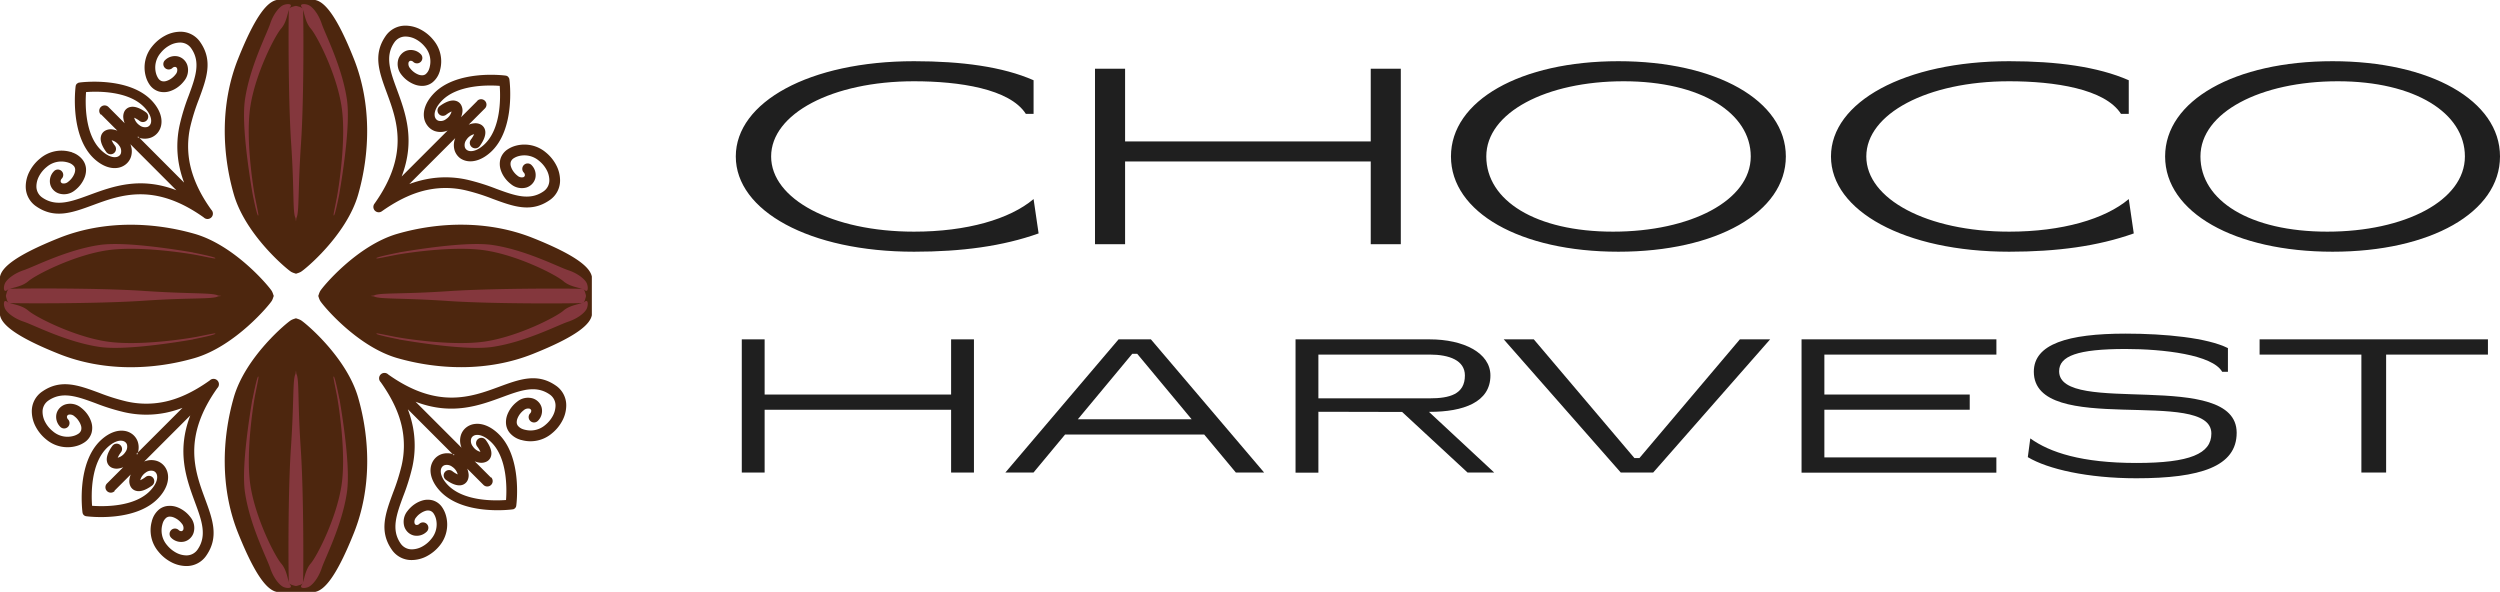 <svg id="Layer_1" data-name="Layer 1" xmlns="http://www.w3.org/2000/svg" viewBox="0 0 934.57 221.27"><defs><style>.cls-1{fill:#1f1f1f;}.cls-2{fill:#4d260e;}.cls-2,.cls-3{fill-rule:evenodd;}.cls-3{fill:#84373d;}</style></defs><path class="cls-1" d="M275.06,58.49c0-20.33,27.55-35.61,66.63-35.61,17.8,0,33.17,2.06,44.69,7.12V42.56h-2.9c-6-9.37-24.93-12.18-41.79-12.18-30.65,0-53.42,12.18-53.42,28.11S311,86.6,341.69,86.6c19.77,0,35.79-4.68,44.69-12.18l1.88,12.84c-13.4,4.78-28.77,6.84-46.57,6.84C302.61,94.1,275.06,78.82,275.06,58.49Z"/><path class="cls-1" d="M523.66,25.69v65.6H512.42V60.36H420.59V91.29H409.34V25.69h11.25V52.87h91.83V25.69Z"/><path class="cls-1" d="M542.41,58.49c0-20.9,26-35.61,62.59-35.61s62.6,14.71,62.6,35.61S641.64,94.1,605,94.1,542.41,79.39,542.41,58.49Zm112.07,0c0-16.21-18.65-28.11-47.51-28.11S555.62,42,555.62,58.49,574.08,86.6,603,86.6,654.48,75,654.48,58.49Z"/><path class="cls-1" d="M684.47,58.49c0-20.33,27.55-35.61,66.62-35.61,17.8,0,33.17,2.06,44.7,7.12V42.56h-2.91c-6-9.37-24.92-12.18-41.79-12.18-30.64,0-53.41,12.18-53.41,28.11S720.45,86.6,751.09,86.6c19.77,0,35.8-4.68,44.7-12.18l1.87,12.84c-13.4,4.78-28.77,6.84-46.57,6.84C712,94.1,684.47,78.82,684.47,58.49Z"/><path class="cls-1" d="M809.38,58.49c0-20.9,26-35.61,62.59-35.61s62.6,14.71,62.6,35.61S908.61,94.1,872,94.1,809.38,79.39,809.38,58.49Zm112.07,0c0-16.21-18.65-28.11-47.51-28.11S822.59,42,822.59,58.49,841.05,86.6,870,86.6,921.45,75,921.45,58.49Z"/><path class="cls-1" d="M364.09,126.86v49.79h-8.54V153.18H285.84v23.47H277.3V126.86h8.54v20.63h69.71V126.86Z"/><path class="cls-1" d="M450.16,162.43h-52l-11.81,14.22H375.83l42.32-49.79h12.09l42.33,49.79H462Zm-4.69-5.7-20.35-24.47h-1.85l-20.34,24.47Z"/><path class="cls-1" d="M548.62,176.65,524.15,154l-31.3-.07v22.76h-8.54V126.86h50.15c12.59,0,22.7,5,22.7,13.51,0,10-10.11,13.59-22.7,13.59h-.28l24.4,22.69Zm-55.77-27.74h41.61c7.4,0,13.16-1.49,13.16-8.54,0-5.62-5.76-7.82-13.16-7.82H492.85Z"/><path class="cls-1" d="M562.14,126.86h11.24L611,171.25h1.85l37.56-44.39h11.31L618,176.65H605.89Z"/><path class="cls-1" d="M673.47,126.86h72.84v5.69H682v14.94h54.34v5.69H682V171h64.3v5.69H673.47Z"/><path class="cls-1" d="M758.05,170.89l.93-7c7.32,5.26,19.2,9.18,39.69,9.18,20.06,0,28-3.49,28-11,0-17.64-66.37,1.49-66.37-23.12,0-10.32,12.66-14.23,34.29-14.23,14.86,0,30.59,1.57,38.27,5.41V139h-2.14c-3.62-6.4-22-8.54-36.13-8.54-18,0-24.83,2.64-24.83,8.33,0,16.93,66.37-1.14,66.37,23,0,12.59-13.52,17-37.49,17C780.46,178.79,765.52,175.37,758.05,170.89Z"/><path class="cls-1" d="M930.06,132.55H892v44.1h-9.25v-44.1H844.7v-5.69h85.36Z"/><path class="cls-2" d="M221.26,103.43c-.65-3.27-5.12-7.7-22-14.45s-35.36-6-50.66-1.59-28.3,20.19-28.95,21.5a7.16,7.16,0,0,0-.58,1.55H119a1.42,1.42,0,0,0,0,.19,1.63,1.63,0,0,0,0,.2h.06a7,7,0,0,0,.58,1.54c.65,1.32,13.66,17.14,28.95,21.51s33.77,5.16,50.66-1.59,21.35-11.18,22-14.45c0-.1,0-14.31,0-14.41Z"/><path class="cls-3" d="M219.06,110.63a3.92,3.92,0,0,0-.16-.74c-.25-.79-.39-1.69-1.19-1.88s-32.68-.35-50.16.84-25.52.5-27.71,1.59c-.14.07-1.15.13-1.23.19.08.07,1.09.13,1.23.2,2.19,1.09,10.23.5,27.71,1.69s49.37.94,50.16.74.94-1.09,1.19-1.88a3.85,3.85,0,0,0,.16-.75ZM149.13,94.37c9.28-1.58,26.2-4.06,34.86-2.8,12.32,1.79,24.53,8.14,28.41,9.43s6.45,3.58,7,5,.49,3.48-.8,2.48-5.26-1-8-3.37-16.94-9.67-29.3-11.52-31.19,1.29-33.47,1.73-6.56,1.34-6.91,1.3c-1.82-.26,8-2.18,8.2-2.22Zm0,32.53c9.28,1.58,26.2,4.06,34.86,2.8,12.32-1.79,24.53-8.15,28.41-9.44s6.45-3.57,7-5,.49-3.48-.8-2.48-5.26,1-8,3.37-16.94,9.67-29.3,11.52-31.19-1.29-33.47-1.73-6.56-1.35-6.91-1.3c-1.82.26,8,2.18,8.2,2.22Z"/><path class="cls-2" d="M103.43,0C100.16.66,95.73,5.13,89,22s-6,35.36-1.59,50.66,20.19,28.3,21.51,29a7,7,0,0,0,1.54.58v.06l.2,0,.19,0v-.06a7.16,7.16,0,0,0,1.55-.58c1.31-.65,17.13-13.66,21.5-28.95S139,38.9,132.29,22,121.11.66,117.84,0Z"/><path class="cls-3" d="M110.64,2.21a3.85,3.85,0,0,0-.75.16c-.79.25-1.69.4-1.88,1.19s-.35,32.68.84,50.16.5,25.52,1.59,27.71c.07.14.13,1.15.2,1.23.06-.08.12-1.09.19-1.23,1.09-2.19.5-10.23,1.69-27.71s.94-49.37.74-50.16-1.09-.94-1.88-1.19a3.92,3.92,0,0,0-.74-.16ZM94.37,72.14c-1.58-9.28-4.06-26.2-2.8-34.86C93.36,25,99.72,12.75,101,8.87s3.57-6.45,5-7,3.48-.49,2.48.8-1,5.26-3.37,8S95.41,27.6,93.56,40s1.29,31.19,1.73,33.47,1.35,6.56,1.3,6.91c-.26,1.82-2.18-8-2.22-8.2Zm32.53,0c1.58-9.28,4.06-26.2,2.8-34.86-1.79-12.32-8.14-24.53-9.43-28.41s-3.58-6.45-5-7-3.48-.49-2.48.8,1,5.26,3.37,8S125.86,27.6,127.71,40,126.42,71.15,126,73.43s-1.34,6.56-1.3,6.91c.26,1.82,2.18-8,2.22-8.2Z"/><path class="cls-2" d="M0,117.84c.65,3.27,5.12,7.7,22,14.45s35.36,6,50.66,1.59,28.3-20.19,29-21.51a7,7,0,0,0,.58-1.54h.07a1.1,1.1,0,0,0,0-.2,1,1,0,0,0,0-.19h-.07a7.16,7.16,0,0,0-.58-1.55C101,107.58,88,91.76,72.67,87.39S38.9,82.23,22,89,.66,100.16,0,103.43c0,.1,0,14.31,0,14.41Z"/><path class="cls-3" d="M2.21,110.63a3.85,3.85,0,0,0,.16.75c.25.79.4,1.69,1.19,1.88s32.68.35,50.16-.84,25.52-.5,27.71-1.59c.14-.07,1.15-.13,1.23-.2-.08-.06-1.09-.12-1.23-.19-2.19-1.09-10.23-.5-27.71-1.69S4.36,107.81,3.56,108s-.94,1.09-1.19,1.88a3.92,3.92,0,0,0-.16.74ZM72.14,126.9c-9.27,1.58-26.2,4.06-34.86,2.8-12.31-1.79-24.53-8.15-28.4-9.44s-6.46-3.57-7.06-5-.49-3.48.8-2.48,5.26,1,8,3.37,17,9.67,29.3,11.52,31.19-1.29,33.47-1.73,6.56-1.35,6.91-1.3c1.82.26-8,2.18-8.2,2.22Zm0-32.53c-9.27-1.58-26.2-4.06-34.86-2.8C25,93.36,12.75,99.71,8.88,101s-6.46,3.58-7.06,5-.49,3.48.8,2.48,5.26-1,8-3.37,17-9.67,29.3-11.52,31.19,1.29,33.47,1.73,6.56,1.34,6.91,1.3c1.82-.26-8-2.18-8.2-2.22Z"/><path class="cls-2" d="M117.84,221.26c3.27-.65,7.7-5.12,14.45-22s6-35.36,1.59-50.66-20.19-28.3-21.5-28.95a7.16,7.16,0,0,0-1.55-.58V119l-.19,0-.2,0v.06a7,7,0,0,0-1.54.58c-1.32.65-17.14,13.66-21.51,28.95S82.23,182.37,89,199.26s11.18,21.35,14.45,22c.1,0,14.31,0,14.41,0Z"/><path class="cls-3" d="M110.64,219.06a3.92,3.92,0,0,0,.74-.16c.79-.25,1.69-.39,1.88-1.19s.35-32.68-.84-50.16-.5-25.52-1.59-27.71c-.07-.14-.13-1.15-.19-1.23-.07.08-.13,1.09-.2,1.23-1.09,2.19-.5,10.23-1.69,27.71s-.94,49.37-.74,50.16,1.09.94,1.88,1.19a3.85,3.85,0,0,0,.75.16Zm16.26-69.93c1.58,9.27,4.06,26.2,2.8,34.86-1.79,12.31-8.14,24.53-9.43,28.4s-3.58,6.46-5,7.06-3.48.49-2.48-.8,1-5.26,3.37-8,9.67-17,11.52-29.3-1.29-31.19-1.73-33.47-1.34-6.56-1.3-6.91c.26-1.82,2.18,8,2.22,8.2Zm-32.53,0c-1.58,9.27-4.06,26.2-2.8,34.86,1.79,12.31,8.15,24.53,9.44,28.4s3.57,6.46,5,7.06,3.48.49,2.48-.8-1-5.26-3.37-8-9.67-17-11.52-29.3,1.29-31.19,1.73-33.47,1.35-6.56,1.3-6.91c-.26-1.82-2.18,8-2.22,8.2Z"/><path class="cls-2" d="M178.42,37.68a2,2,0,0,1,2.85,2.86l-6.08,6.08a7.06,7.06,0,0,1,2-.52,4.4,4.4,0,0,1,2.41.39,3.23,3.23,0,0,1,1.75,2.22c.32,1.38-.17,3.35-2,5.88A2,2,0,1,1,176,52.21a10,10,0,0,0,1.25-2.05,4.86,4.86,0,0,0-2.88,2.08,3.26,3.26,0,0,0-.58,2.84,2,2,0,0,0,.64.91,2.36,2.36,0,0,0,1.2.48c1.35.17,3.18-.44,5.25-2.31,6.49-5.86,6.25-17.76,5.93-22.06-4.29-.32-16.19-.55-22,5.94-1.87,2.07-2.49,3.9-2.31,5.25a2.4,2.4,0,0,0,.48,1.2,2,2,0,0,0,.91.64,3.24,3.24,0,0,0,2.84-.59,4.89,4.89,0,0,0,2.08-2.87,10.27,10.27,0,0,0-2.06,1.25,2,2,0,1,1-2.37-3.25c2.53-1.85,4.5-2.34,5.87-2a3.19,3.19,0,0,1,2.22,1.75,4.39,4.39,0,0,1,.4,2.4,7.39,7.39,0,0,1-.52,2l6.08-6.09Zm-8.19,13.91L153,68.81A40.81,40.81,0,0,1,159.36,67a37,37,0,0,1,15.5.23,80.36,80.36,0,0,1,10.71,3.37c6.7,2.46,12.34,4.54,17.52,1a5,5,0,0,0,2.27-4.25,8.22,8.22,0,0,0-1-3.8,11,11,0,0,0-2.85-3.43,8.36,8.36,0,0,0-7.71-1.74,6.46,6.46,0,0,0-1.74.77,2.63,2.63,0,0,0-1.12,1.38,3.1,3.1,0,0,0,.07,1.75,6.28,6.28,0,0,0,.79,1.63,7.49,7.49,0,0,0,.75.95h0a7.22,7.22,0,0,0,.87.79,2.46,2.46,0,0,0,2.17.61A1,1,0,0,0,196,66a.76.76,0,0,0,.2-.36,1.36,1.36,0,0,0-.44-1.18,2,2,0,0,1,3-2.69,5.26,5.26,0,0,1,1.35,4.87,4.86,4.86,0,0,1-1.22,2.16,5,5,0,0,1-2.11,1.3A6.37,6.37,0,0,1,191,68.83a12.16,12.16,0,0,1-1.38-1.24h0a12.15,12.15,0,0,1-1.17-1.47,10.31,10.31,0,0,1-1.3-2.72,7.16,7.16,0,0,1-.07-4,6.47,6.47,0,0,1,2.72-3.58,10.39,10.39,0,0,1,2.84-1.3A12.41,12.41,0,0,1,204,56.94a15.22,15.22,0,0,1,3.87,4.68,12.41,12.41,0,0,1,1.5,5.7,8.89,8.89,0,0,1-4,7.57c-6.89,4.71-13.43,2.31-21.18-.55A76.43,76.43,0,0,0,174,71.13a32.91,32.91,0,0,0-13.83-.22c-5.15,1-10.87,3.45-17.33,8A2,2,0,0,1,140,76.13c13.09-18.39,8.42-31.07,4.63-41.35-2.86-7.76-5.27-14.29-.55-21.19a8.9,8.9,0,0,1,7.57-4,12.24,12.24,0,0,1,5.69,1.5A15,15,0,0,1,162,14.94a12.38,12.38,0,0,1,2.46,11.41l0,.09-.08.27v0l-.11.3v0h0a8.21,8.21,0,0,1-2.68,3.85,6.17,6.17,0,0,1-3.29,1.23h0a7.8,7.8,0,0,1-3.24-.48A11.2,11.2,0,0,1,150.13,28a6.39,6.39,0,0,1-1.23-5.85,5,5,0,0,1,1.3-2.1,4.75,4.75,0,0,1,2.16-1.22,5.21,5.21,0,0,1,4.86,1.35,2,2,0,1,1-2.68,3,1.37,1.37,0,0,0-1.18-.45.88.88,0,0,0-.36.21,1.08,1.08,0,0,0-.28.45,2.49,2.49,0,0,0,.62,2.17,7.14,7.14,0,0,0,3.09,2.33,3.74,3.74,0,0,0,1.54.25h0a2.11,2.11,0,0,0,1.16-.42,4.31,4.31,0,0,0,1.31-2h0l.08-.25.07-.19v-.07a8.38,8.38,0,0,0-1.74-7.71,11.09,11.09,0,0,0-3.43-2.84,8.25,8.25,0,0,0-3.8-1,5,5,0,0,0-4.25,2.27c-3.54,5.17-1.46,10.82,1,17.51,3.2,8.69,7,18.95,1.78,32.54l17.19-17.19a6.85,6.85,0,0,1-4.8.21A6,6,0,0,1,159.82,47a6.4,6.4,0,0,1-1.33-3.21c-.31-2.4.56-5.41,3.32-8.46,8.47-9.39,26.37-7.18,27.12-7.08a2.45,2.45,0,0,1,.37.08h0l.07,0,.17.08h0l.19.11h0l0,0h0l.22.18.05.05,0,.05.18.22h0l0,0v0a1.18,1.18,0,0,1,.11.19v0l.08.17,0,.06v0h0a2.21,2.21,0,0,1,.08.37c.09.75,2.31,18.64-7.08,27.12-3.05,2.75-6.06,3.63-8.46,3.32A6.46,6.46,0,0,1,172,59.13,6,6,0,0,1,170,56.39a6.85,6.85,0,0,1,.21-4.8Zm-5.78-25.15a2,2,0,0,1-.11.26l.11-.26Z"/><path class="cls-2" d="M183.59,178.42a2,2,0,0,1-2.86,2.85l-6.08-6.08a7.06,7.06,0,0,1,.52,2,4.4,4.4,0,0,1-.39,2.41,3.26,3.26,0,0,1-2.22,1.75c-1.38.32-3.35-.17-5.88-2a2,2,0,0,1,2.38-3.24,10.5,10.5,0,0,0,2.05,1.25,4.86,4.86,0,0,0-2.08-2.88,3.26,3.26,0,0,0-2.84-.58,2,2,0,0,0-.91.64,2.36,2.36,0,0,0-.48,1.2c-.17,1.35.44,3.18,2.31,5.25,5.86,6.49,17.76,6.25,22.06,5.93.32-4.29.55-16.19-5.94-22-2.07-1.87-3.9-2.49-5.25-2.31a2.36,2.36,0,0,0-1.2.48,2,2,0,0,0-.64.91,3.24,3.24,0,0,0,.59,2.84,4.93,4.93,0,0,0,2.87,2.08,10,10,0,0,0-1.25-2.06,2,2,0,1,1,3.25-2.37c1.85,2.53,2.34,4.5,2,5.87a3.19,3.19,0,0,1-1.75,2.22,4.39,4.39,0,0,1-2.4.4,7.07,7.07,0,0,1-2-.53l6.09,6.09Zm-13.91-8.19L152.46,153a40.81,40.81,0,0,1,1.85,6.36,37,37,0,0,1-.23,15.5,79.83,79.83,0,0,1-3.37,10.71c-2.46,6.7-4.54,12.34-1,17.52a5,5,0,0,0,4.25,2.27,8.22,8.22,0,0,0,3.8-1,11,11,0,0,0,3.43-2.85,8.4,8.4,0,0,0,1.75-7.71,6.45,6.45,0,0,0-.78-1.74,2.58,2.58,0,0,0-1.38-1.12A3.1,3.1,0,0,0,159,191a6.28,6.28,0,0,0-1.63.79,7.49,7.49,0,0,0-1,.75h0a7.22,7.22,0,0,0-.79.87,2.45,2.45,0,0,0-.61,2.17,1.1,1.1,0,0,0,.27.46.76.76,0,0,0,.36.2,1.36,1.36,0,0,0,1.18-.44,2,2,0,0,1,2.69,3,5.26,5.26,0,0,1-4.87,1.35,4.86,4.86,0,0,1-2.16-1.22,5.08,5.08,0,0,1-1.3-2.11,6.37,6.37,0,0,1,1.23-5.84,10.68,10.68,0,0,1,1.25-1.38h0a10.54,10.54,0,0,1,1.46-1.17,10.31,10.31,0,0,1,2.72-1.3,7.07,7.07,0,0,1,4-.07,6.42,6.42,0,0,1,3.58,2.72,10.39,10.39,0,0,1,1.3,2.84A12.42,12.42,0,0,1,164.33,204a15.36,15.36,0,0,1-4.68,3.87,12.27,12.27,0,0,1-5.7,1.49,8.85,8.85,0,0,1-7.57-4c-4.71-6.89-2.3-13.43.55-21.18A76.43,76.43,0,0,0,150.14,174a33.12,33.12,0,0,0,.22-13.84c-1-5.14-3.45-10.86-8.05-17.32a2,2,0,0,1,2.83-2.85c18.39,13.09,31.07,8.42,41.35,4.63,7.76-2.86,14.3-5.27,21.19-.55a8.9,8.9,0,0,1,4,7.56,12.28,12.28,0,0,1-1.5,5.7,15.26,15.26,0,0,1-3.87,4.69,12.36,12.36,0,0,1-11.4,2.46l-.1,0-.27-.08h0l-.3-.11h0a8.21,8.21,0,0,1-3.85-2.68,6.17,6.17,0,0,1-1.23-3.29h0a7.8,7.8,0,0,1,.48-3.24,11.2,11.2,0,0,1,3.68-4.91,6.36,6.36,0,0,1,5.85-1.23,5,5,0,0,1,2.1,1.3,4.75,4.75,0,0,1,1.22,2.16,5.22,5.22,0,0,1-1.35,4.86,2,2,0,1,1-3-2.69,1.38,1.38,0,0,0,.45-1.17.82.82,0,0,0-.21-.36,1.08,1.08,0,0,0-.45-.28,2.49,2.49,0,0,0-2.17.62,7.14,7.14,0,0,0-2.33,3.09,3.93,3.93,0,0,0-.26,1.54h0a2.21,2.21,0,0,0,.44,1.16,4.22,4.22,0,0,0,2,1.31h0l.25.08.19.06.07,0a8.38,8.38,0,0,0,7.71-1.74,11.21,11.21,0,0,0,2.84-3.43,8.26,8.26,0,0,0,1-3.81,5,5,0,0,0-2.27-4.24c-5.17-3.54-10.82-1.46-17.51,1-8.69,3.2-18.95,7-32.54,1.78l17.19,17.19a6.85,6.85,0,0,1-.21-4.8,6,6,0,0,1,1.93-2.75,6.4,6.4,0,0,1,3.21-1.33c2.4-.31,5.41.56,8.46,3.32,9.39,8.47,7.18,26.37,7.08,27.11a2.33,2.33,0,0,1-.08.38h0v0h0l0,.07a1.3,1.3,0,0,1-.08.17v0l-.11.19v0l0,0h0l-.18.22,0,.05-.05,0-.22.18h0l0,0h0a1.18,1.18,0,0,1-.19.11h0l-.17.08-.06,0h-.06a1.51,1.51,0,0,1-.37.07c-.75.1-18.64,2.31-27.12-7.07-2.75-3.05-3.63-6.06-3.32-8.46a6.46,6.46,0,0,1,1.34-3.21,6,6,0,0,1,2.74-1.93,6.85,6.85,0,0,1,4.8.21Zm25.15-5.78-.26-.11.26.11Z"/><path class="cls-2" d="M42.85,183.58A2,2,0,1,1,40,180.73l6.08-6.08a7.06,7.06,0,0,1-2,.52,4.41,4.41,0,0,1-2.41-.4A3.22,3.22,0,0,1,40,172.55c-.32-1.37.18-3.34,2-5.87a2,2,0,1,1,3.24,2.37A10.79,10.79,0,0,0,44,171.11,4.91,4.91,0,0,0,46.86,169a3.3,3.3,0,0,0,.59-2.84,2,2,0,0,0-.65-.91,2.36,2.36,0,0,0-1.2-.48c-1.35-.18-3.18.44-5.25,2.31-6.49,5.86-6.25,17.76-5.93,22,4.29.32,16.19.56,22-5.93,1.87-2.07,2.49-3.9,2.31-5.25a2.36,2.36,0,0,0-.48-1.2,2,2,0,0,0-.91-.64,3.27,3.27,0,0,0-2.84.58,5,5,0,0,0-2.08,2.88,10,10,0,0,0,2.06-1.25,2,2,0,1,1,2.37,3.24c-2.53,1.86-4.5,2.35-5.87,2a3.19,3.19,0,0,1-2.22-1.75,4.29,4.29,0,0,1-.39-2.4,6.71,6.71,0,0,1,.52-2l-6.09,6.08ZM51,169.68l17.23-17.22a40.81,40.81,0,0,1-6.36,1.85,36.94,36.94,0,0,1-15.5-.24,78.43,78.43,0,0,1-10.71-3.36c-6.7-2.46-12.34-4.54-17.52-1A5,5,0,0,0,15.91,154a8.22,8.22,0,0,0,1,3.8,11,11,0,0,0,2.85,3.43,8.36,8.36,0,0,0,7.71,1.74,6.16,6.16,0,0,0,1.74-.77,2.53,2.53,0,0,0,1.12-1.38,3.1,3.1,0,0,0-.07-1.75,6.28,6.28,0,0,0-.79-1.63,6.84,6.84,0,0,0-.75-1h0a7.22,7.22,0,0,0-.87-.79A2.49,2.49,0,0,0,25.7,155a1.12,1.12,0,0,0-.46.28.76.76,0,0,0-.2.36,1.36,1.36,0,0,0,.44,1.18,2,2,0,1,1-3,2.68,5.24,5.24,0,0,1-1.35-4.86,4.81,4.81,0,0,1,1.22-2.16,5.08,5.08,0,0,1,2.11-1.3,6.37,6.37,0,0,1,5.84,1.23,12.16,12.16,0,0,1,1.38,1.24h0a11.25,11.25,0,0,1,1.17,1.47,10.31,10.31,0,0,1,1.3,2.72,7.07,7.07,0,0,1,.07,4,6.42,6.42,0,0,1-2.72,3.58,10.1,10.1,0,0,1-2.84,1.29,12.39,12.39,0,0,1-11.41-2.46,15.28,15.28,0,0,1-3.87-4.69,12.33,12.33,0,0,1-1.49-5.7,8.85,8.85,0,0,1,4-7.56c6.89-4.71,13.43-2.31,21.18.55a76.43,76.43,0,0,0,10.18,3.21,33.12,33.12,0,0,0,13.84.22c5.14-1,10.86-3.45,17.32-8.06a2,2,0,0,1,2.85,2.84c-13.09,18.39-8.42,31.07-4.63,41.35,2.86,7.75,5.27,14.3.55,21.19a8.9,8.9,0,0,1-7.56,4,12.28,12.28,0,0,1-5.7-1.5,15.1,15.1,0,0,1-4.68-3.87,12.34,12.34,0,0,1-2.47-11.4l0-.1.08-.27v0l.11-.3v0h0a8.21,8.21,0,0,1,2.68-3.85A6.17,6.17,0,0,1,63,189.12h0a7.8,7.8,0,0,1,3.24.48,11.2,11.2,0,0,1,4.91,3.68,6.35,6.35,0,0,1,1.23,5.84,4.92,4.92,0,0,1-1.3,2.11,4.75,4.75,0,0,1-2.16,1.22,5.24,5.24,0,0,1-4.86-1.35,2,2,0,1,1,2.69-3,1.38,1.38,0,0,0,1.17.45.82.82,0,0,0,.36-.21,1.15,1.15,0,0,0,.28-.45,2.51,2.51,0,0,0-.62-2.18,7.12,7.12,0,0,0-3.09-2.32,3.93,3.93,0,0,0-1.54-.26h0a2.2,2.2,0,0,0-1.16.43,4.31,4.31,0,0,0-1.31,2h0l-.08.25-.06.19,0,.07a8.38,8.38,0,0,0,1.74,7.71,11.21,11.21,0,0,0,3.43,2.84,8.26,8.26,0,0,0,3.81,1,5,5,0,0,0,4.24-2.27c3.54-5.17,1.47-10.82-1-17.51-3.2-8.69-7-18.95-1.78-32.54L53.9,172.54a6.85,6.85,0,0,1,4.8-.21,6,6,0,0,1,2.75,1.93,6.36,6.36,0,0,1,1.33,3.21c.31,2.4-.56,5.41-3.32,8.46C51,195.32,33.09,193.1,32.35,193a2.33,2.33,0,0,1-.38-.08h0l-.07,0-.17-.08h0l-.19-.11h0l0,0h0l-.22-.18-.05,0,0-.05a1.84,1.84,0,0,1-.17-.22h0l0,0v0l-.11-.19v0c0-.05-.05-.11-.08-.17l0-.06v0h0a1.53,1.53,0,0,1-.08-.37c-.1-.75-2.32-18.65,7.07-27.12,3.06-2.75,6.06-3.63,8.46-3.32a6.36,6.36,0,0,1,3.21,1.33,6,6,0,0,1,1.93,2.75,6.85,6.85,0,0,1-.21,4.8Zm5.78,25.15a2,2,0,0,1,.11-.26l-.11.26Z"/><path class="cls-2" d="M37.69,42.85A2,2,0,1,1,40.54,40l6.08,6.08a7.06,7.06,0,0,1-.52-2,4.41,4.41,0,0,1,.4-2.41A3.19,3.19,0,0,1,48.72,40c1.37-.32,3.34.17,5.87,2a2,2,0,1,1-2.37,3.24A10.27,10.27,0,0,0,50.16,44a4.91,4.91,0,0,0,2.08,2.88,3.26,3.26,0,0,0,2.84.58A2,2,0,0,0,56,46.8a2.36,2.36,0,0,0,.48-1.2c.18-1.35-.44-3.18-2.31-5.25-5.86-6.49-17.76-6.25-22-5.93-.32,4.29-.56,16.19,5.93,22,2.07,1.87,3.9,2.49,5.25,2.31a2.36,2.36,0,0,0,1.2-.48,2,2,0,0,0,.64-.91,3.26,3.26,0,0,0-.58-2.84,4.94,4.94,0,0,0-2.88-2.08,10,10,0,0,0,1.25,2.06,2,2,0,1,1-3.24,2.37c-1.86-2.53-2.35-4.5-2-5.87a3.19,3.19,0,0,1,1.75-2.22,4.41,4.41,0,0,1,2.41-.4,7.06,7.06,0,0,1,2,.52l-6.08-6.08ZM51.59,51,68.82,68.27A39.83,39.83,0,0,1,67,61.91a36.94,36.94,0,0,1,.24-15.5A79,79,0,0,1,70.56,35.7c2.46-6.7,4.54-12.34,1-17.52a5,5,0,0,0-4.25-2.27,8.22,8.22,0,0,0-3.8,1,11,11,0,0,0-3.43,2.85,8.36,8.36,0,0,0-1.74,7.71,6.46,6.46,0,0,0,.77,1.74,2.61,2.61,0,0,0,1.38,1.12,3.1,3.1,0,0,0,1.75-.07,6.28,6.28,0,0,0,1.63-.79,6.84,6.84,0,0,0,.95-.75h0a7.22,7.22,0,0,0,.79-.87,2.5,2.5,0,0,0,.62-2.17,1.12,1.12,0,0,0-.28-.46.76.76,0,0,0-.36-.2,1.36,1.36,0,0,0-1.18.44,2,2,0,0,1-2.68-3,5.24,5.24,0,0,1,4.86-1.35,4.81,4.81,0,0,1,2.16,1.22,5,5,0,0,1,1.3,2.11,6.37,6.37,0,0,1-1.23,5.84,12.16,12.16,0,0,1-1.24,1.38h0a12.15,12.15,0,0,1-1.47,1.17,10.31,10.31,0,0,1-2.72,1.3,7.16,7.16,0,0,1-4,.07,6.47,6.47,0,0,1-3.58-2.72,10.1,10.1,0,0,1-1.29-2.84,12.38,12.38,0,0,1,2.46-11.41,15.28,15.28,0,0,1,4.69-3.87,12.33,12.33,0,0,1,5.69-1.5,8.89,8.89,0,0,1,7.57,4c4.71,6.89,2.31,13.43-.55,21.18a76.43,76.43,0,0,0-3.21,10.18,33.12,33.12,0,0,0-.22,13.84C72,66.25,74.37,72,79,78.43a2,2,0,0,1-2.84,2.85c-18.39-13.09-31.07-8.42-41.35-4.63-7.75,2.86-14.29,5.27-21.19.55a8.9,8.9,0,0,1-4-7.57,12.24,12.24,0,0,1,1.5-5.69,15.14,15.14,0,0,1,3.87-4.69,12.38,12.38,0,0,1,11.41-2.46l.09,0,.27.08h0L27,57h0a8.21,8.21,0,0,1,3.85,2.68A6.17,6.17,0,0,1,32.15,63h0a7.8,7.8,0,0,1-.48,3.24A11.2,11.2,0,0,1,28,71.14a6.37,6.37,0,0,1-5.84,1.23A5,5,0,0,1,20,71.07a4.75,4.75,0,0,1-1.22-2.16,5.24,5.24,0,0,1,1.35-4.86,2,2,0,0,1,3,2.68,1.36,1.36,0,0,0-.44,1.18.76.76,0,0,0,.2.36,1.12,1.12,0,0,0,.46.28,2.5,2.5,0,0,0,2.17-.62,7.12,7.12,0,0,0,2.32-3.09,3.93,3.93,0,0,0,.26-1.54h0a2.2,2.2,0,0,0-.43-1.16,4.31,4.31,0,0,0-2-1.31h0l-.25-.08-.19-.07h-.07a8.38,8.38,0,0,0-7.71,1.74,11.09,11.09,0,0,0-2.84,3.43,8.25,8.25,0,0,0-1,3.8,5,5,0,0,0,2.27,4.25c5.17,3.54,10.82,1.46,17.51-1,8.69-3.2,18.95-7,32.54-1.78L48.73,53.9a6.85,6.85,0,0,1,.21,4.8A6,6,0,0,1,47,61.45a6.36,6.36,0,0,1-3.21,1.33c-2.4.31-5.41-.56-8.46-3.32C26,51,28.17,33.09,28.26,32.34a2.45,2.45,0,0,1,.08-.37h0v0h0l0-.07.08-.17v0l.11-.19v0l0,0h0l.18-.22.05-.05.05,0a1.84,1.84,0,0,1,.22-.17h0l0,0h0a1.18,1.18,0,0,1,.19-.11h0l.17-.08.07,0h.05a2.21,2.21,0,0,1,.37-.08c.75-.09,18.65-2.31,27.12,7.08,2.75,3.06,3.63,6.06,3.32,8.46a6.36,6.36,0,0,1-1.33,3.21,6,6,0,0,1-2.75,1.93,6.85,6.85,0,0,1-4.8-.21ZM26.44,56.82l.26.11-.26-.11Z"/></svg>
